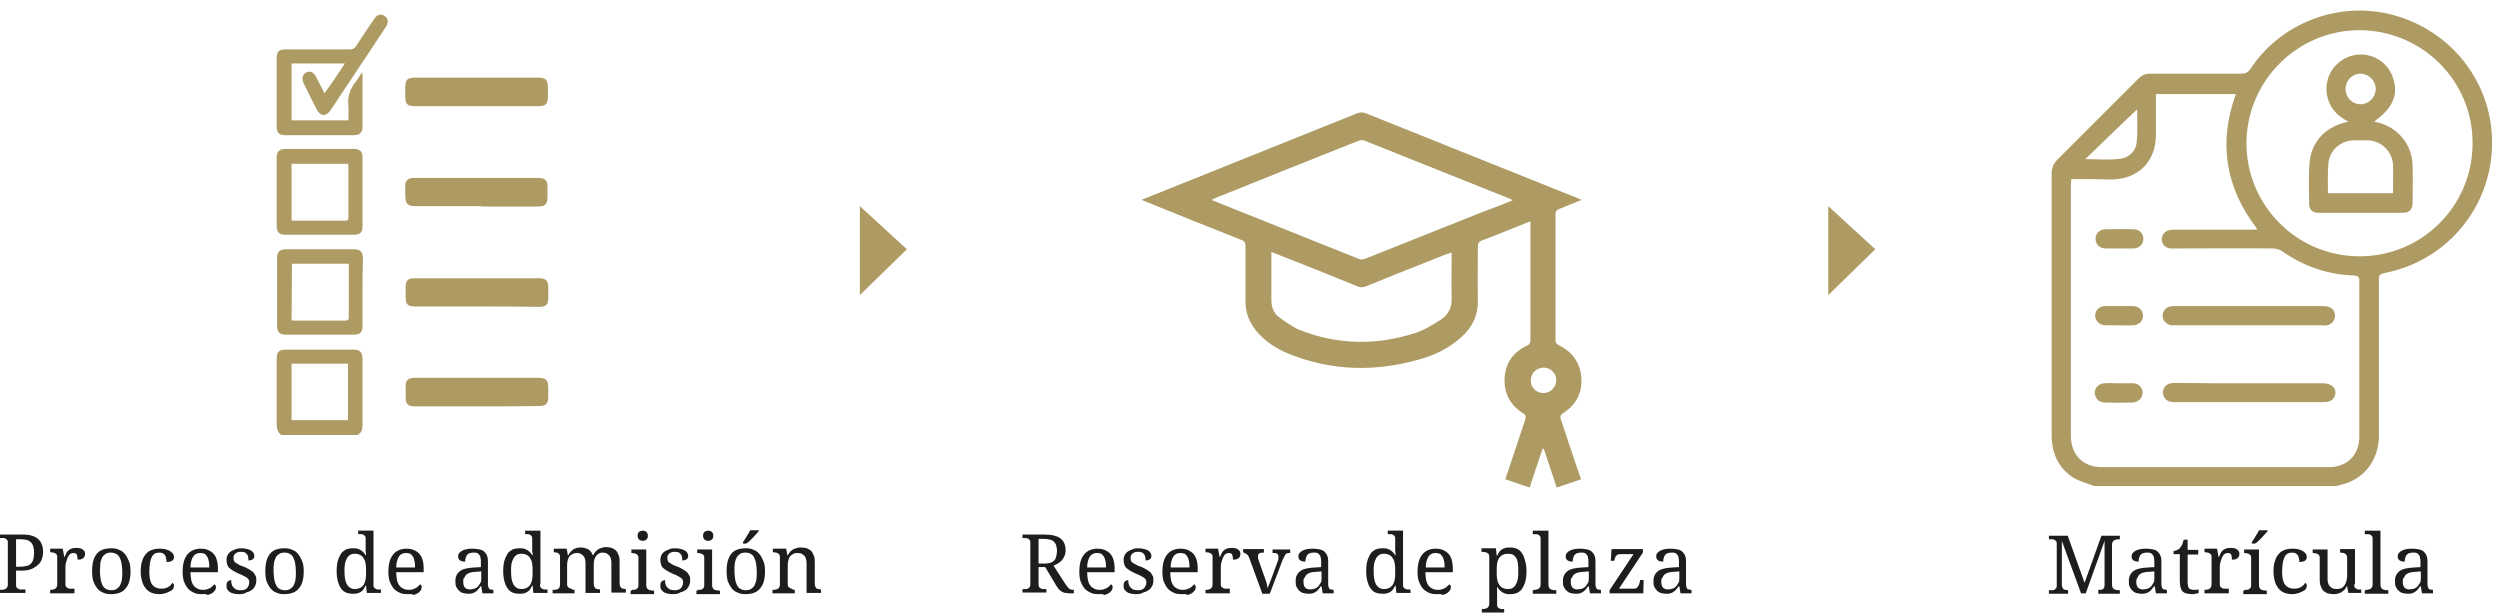 <?xml version="1.0" encoding="utf-8"?>
<!-- Generator: Adobe Illustrator 23.0.3, SVG Export Plug-In . SVG Version: 6.00 Build 0)  -->
<svg version="1.1" id="Capa_1" xmlns="http://www.w3.org/2000/svg" xmlns:xlink="http://www.w3.org/1999/xlink" x="0px" y="0px"
	 viewBox="0 0 637.9 156.4" style="enable-background:new 0 0 637.9 156.4;" xml:space="preserve">
<style type="text/css">
	.st0{fill:#AE9A63;}
	.st1{fill:#1D1D1B;}
</style>
<polygon class="st0" points="219.4,75.3 219.4,52.6 231.4,63.6 "/>
<polygon class="st0" points="466.5,75.3 466.5,52.6 478.5,63.6 "/>
<path class="st0" d="M403.4,122.3c-2.1,0.7-4.1,1.4-6.2,2.1c-1.1-3.4-2.2-6.6-3.3-9.9c-0.1,0-0.2,0-0.3,0c-1.1,3.3-2.2,6.5-3.3,9.9
	c-2.1-0.7-4.1-1.4-6.2-2.1c0.2-0.6,0.3-1.1,0.5-1.5c1.5-4.6,3.1-9.2,4.6-13.8c0.2-0.7,0.1-1.1-0.5-1.5c-3.2-2-4.9-4.9-4.8-8.7
	c0.1-4,2.1-6.9,5.7-8.6c0.7-0.3,0.9-0.7,0.9-1.4c0-9.7,0-19.4,0-29.1v-1.2c-0.5,0.2-0.8,0.2-1.1,0.4c-3.8,1.5-7.6,3.1-11.4,4.5
	c-0.7,0.3-0.9,0.7-0.9,1.4c0,4.6-0.1,9.2,0,13.7c0.1,3.9-1.4,7-4.2,9.5c-3.1,2.8-6.7,4.6-10.7,5.7c-11.2,3.2-22.3,3-33.3-1.4
	c-3.2-1.3-6-3.1-8.3-5.8c-1.8-2.2-2.8-4.7-2.8-7.6c0-4.7,0-9.4,0-14.1c0-0.9-0.2-1.3-1.1-1.6c-8.1-3.2-16.1-6.4-24.2-9.7
	c-0.3-0.1-0.7-0.3-1.2-0.5c0.5-0.2,0.8-0.4,1.2-0.5c17.9-7.2,35.9-14.4,53.8-21.6c0.8-0.3,1.4-0.3,2.2,0c18,7.2,35.9,14.4,53.9,21.6
	c0.3,0.1,0.6,0.3,1.2,0.5c-2.1,0.8-3.9,1.6-5.7,2.3c-0.7,0.3-1,0.6-1,1.4c0,10.7,0,21.3,0,32c0,0.7,0.2,1.1,0.9,1.4
	c3.4,1.7,5.4,4.4,5.7,8.3c0.3,3.9-1.4,6.9-4.6,9c-0.8,0.5-0.9,0.9-0.6,1.7c1.6,4.7,3.1,9.4,4.7,14
	C403.2,121.5,403.3,121.9,403.4,122.3 M386,51.1c-0.5-0.2-0.7-0.4-1-0.5c-12.3-4.9-24.5-9.8-36.8-14.7c-0.4-0.2-1.1-0.2-1.5,0
	c-12.2,4.8-24.3,9.7-36.5,14.6c-0.3,0.1-0.6,0.3-1,0.5c0.3,0.2,0.4,0.2,0.6,0.3c12.3,4.9,24.7,9.9,37,14.8c0.5,0.2,1.2,0.1,1.6-0.1
	c10-4,20.1-8,30.1-12C381,53.1,383.4,52.2,386,51.1 M370.5,64.4c-0.5,0.2-0.9,0.3-1.3,0.4c-6.8,2.7-13.7,5.4-20.5,8.2
	c-0.9,0.4-1.6,0.4-2.5,0c-6.8-2.8-13.6-5.5-20.5-8.2c-0.4-0.2-0.8-0.3-1.3-0.5l0,1.3c0,3.6,0,7.2,0,10.9c0,1.7,0.5,3.3,1.8,4.3
	c1.6,1.2,3.4,2.5,5.2,3.3c9.7,3.9,19.7,4.1,29.6,0.9c2.3-0.7,4.5-2.1,6.6-3.4c1.9-1.2,2.9-3.1,2.8-5.5c-0.1-3.5,0-6.9,0-10.4V64.4z
	 M393.8,100.3c1.8,0,3.3-1.5,3.3-3.3c0-1.8-1.5-3.2-3.2-3.2c-1.8,0-3.3,1.4-3.3,3.2C390.5,98.8,392,100.3,393.8,100.3"/>
<path class="st0" d="M534.3,124c-1.8-0.7-3.8-1.2-5.4-2.2c-3.8-2.5-5.4-6.3-5.4-10.8c0-12.2,0-24.4,0-36.6c0-10,0-20,0-30.1
	c0-1.4,0.4-2.5,1.4-3.5c6.9-6.9,13.8-13.8,20.7-20.7c0.9-0.9,1.8-1.3,3-1.3c7.7,0,15.5,0,23.2,0c1.1,0,1.8-0.3,2.4-1.2
	c7.6-11.5,21.7-17.1,35.1-14.1c13.7,3.1,24.1,14.1,26.2,27.8c2.7,18.1-9.1,34.9-27.2,38.4c-1,0.2-1.3,0.5-1.3,1.5
	c0,13.3,0,26.6,0,39.9c0,5.9-3.3,10.6-8.6,12.3c-0.7,0.2-1.5,0.4-2.3,0.6L534.3,124z M528.5,45.7c0,0.5-0.1,0.9-0.1,1.3
	c0,21.4,0,42.8,0,64.2c0,4.8,3.1,8,7.9,8c19.3,0,38.6,0,57.9,0c4.7,0,7.8-3.1,7.8-7.8c0-13.3,0-26.5,0-39.8c0-1-0.3-1.2-1.3-1.3
	c-6.7-0.2-12.8-2.3-18.4-6.2c-0.6-0.4-1.5-0.7-2.3-0.7c-8.3-0.1-16.6,0-25,0c-0.4,0-0.9,0-1.3,0c-1.2-0.2-2.1-1.1-2.1-2.3
	c0-1.2,0.8-2.2,2-2.4c0.5-0.1,0.9-0.1,1.4-0.1c6.5,0,13.1,0,19.6,0c0.4,0,0.8,0,1.4-0.1c-8.2-10.6-10-22.1-5.5-34.5l-20.4,0
	c0,0.5,0,0.9,0,1.4c0,3,0,6,0,9c0,6.9-4.6,11.4-11.5,11.4C535.4,45.7,532.1,45.7,528.5,45.7 M602.1,7.7c-15.9,0-28.8,12.9-28.9,28.8
	c0,15.9,12.8,28.8,28.7,28.9c16,0.1,29-12.8,29-28.8C631,20.7,618.1,7.8,602.1,7.7 M532.1,40.6c3.2,0,6.1,0.3,9-0.1
	c2.2-0.3,3.9-2,4.1-4.2c0.3-2.9,0.1-5.8,0.1-8.4C541,32,536.6,36.2,532.1,40.6"/>
<path class="st0" d="M573.8,83c-6.2,0-12.4,0-18.6,0c-0.4,0-0.8,0-1.2,0c-1.2-0.2-2.2-1.2-2.2-2.4c0-1.2,0.8-2.2,2-2.4
	c0.4-0.1,0.9-0.1,1.3-0.1c12.5,0,24.9,0,37.4,0c0.4,0,0.9,0,1.3,0.1c1.3,0.2,2.1,1.3,2,2.5c-0.1,1.2-0.9,2.1-2.1,2.3
	c-0.4,0.1-0.8,0-1.2,0C586.3,83,580,83,573.8,83"/>
<path class="st0" d="M573.9,97.8c6.3,0,12.7,0,19,0c0.8,0,1.8,0.3,2.3,0.8c1.3,1.2,0.7,3.3-0.9,3.8c-0.5,0.2-1.2,0.2-1.7,0.2
	c-12.5,0-24.9,0-37.4,0c-0.2,0-0.4,0-0.6,0c-1.6,0-2.7-1-2.7-2.5c0-1.4,1.1-2.4,2.8-2.4C561,97.8,567.5,97.8,573.9,97.8"/>
<path class="st0" d="M540.7,97.8c1.2,0,2.4,0,3.5,0c1.5,0,2.5,1.1,2.5,2.4c0,1.3-1,2.4-2.5,2.5c-2.4,0.1-4.8,0.1-7.2,0
	c-1.5,0-2.5-1.2-2.5-2.5c0-1.3,1.1-2.4,2.5-2.4C538.4,97.7,539.5,97.8,540.7,97.8"/>
<path class="st0" d="M540.6,83c-1.1,0-2.3,0-3.4,0c-1.5,0-2.5-1.1-2.6-2.4c0-1.4,1-2.5,2.6-2.5c2.3,0,4.6,0,7,0
	c1.6,0,2.6,1.1,2.6,2.5c0,1.4-1.1,2.4-2.6,2.4C543,83.1,541.8,83,540.6,83"/>
<path class="st0" d="M540.7,63.4c-1.1,0-2.3,0-3.4,0c-1.6,0-2.6-1.1-2.6-2.5c0-1.3,1-2.4,2.6-2.4c2.4,0,4.7-0.1,7.1,0
	c1.5,0,2.5,1.1,2.5,2.5c0,1.3-1.1,2.4-2.6,2.4C543.1,63.4,541.9,63.4,540.7,63.4"/>
<path class="st0" d="M605.8,31c0.3,0.1,0.6,0.2,0.8,0.2c5.3,1.3,8.9,5.7,9,11.1c0.1,3.2,0,6.3,0,9.5c0,1.6-0.8,2.5-2.5,2.5
	c-7.2,0-14.4,0-21.5,0c-1.5,0-2.4-0.8-2.4-2.2c0-3.5-0.2-7,0.1-10.5c0.4-5.2,3.8-9,8.9-10.3c0.3-0.1,0.5-0.1,1-0.3
	c-2.3-1.1-4-2.7-4.9-4.9c-0.9-2.2-0.9-4.4-0.1-6.6c1.4-3.5,4.8-5.7,8.5-5.6c3.8,0.2,7,2.7,8,6.3C612,24.4,610.4,27.7,605.8,31
	 M594,49.3l16.6,0c0-2.5,0.1-4.9,0-7.3c-0.2-3.4-3-6-6.3-6.2c-1.3,0-2.5,0-3.8,0c-3.4,0.1-6.2,2.7-6.4,6.1
	C593.9,44.4,594,46.8,594,49.3 M602.3,26.6c2.1,0,3.8-1.7,3.9-3.8c0-2.2-1.7-3.9-3.8-4c-2.2,0-3.9,1.7-3.9,3.9
	C598.5,24.9,600.2,26.6,602.3,26.6"/>
<path class="st0" d="M71.8,111c-0.9-0.6-1.2-1.5-1.2-2.6c0-5.6,0-11.2,0-16.7c0-2,0.5-2.5,2.6-2.5c5.6,0,11.2,0,16.8,0
	c1.9,0,2.5,0.6,2.5,2.5c0,5.6,0,11.2,0,16.8c0,1.1-0.3,2-1.3,2.5L71.8,111z M88.8,92.8H74.4l0,14.4l14.4,0L88.8,92.8z"/>
<path class="st0" d="M88,16.2l-13.6,0l0,14.5l14.5,0c0-1.2,0.1-2.4,0-3.6c-0.3-2.4,0.4-4.4,1.9-6.3c0.6-0.7,1-1.5,1.6-2.4
	c0.1,0.5,0.1,0.7,0.1,1c0,4.3,0,8.5,0,12.8c0,1.6-0.6,2.3-2.3,2.3c-5.8,0-11.5,0-17.3,0c-1.7,0-2.3-0.6-2.3-2.3c0-5.8,0-11.6,0-17.4
	c0-1.6,0.6-2.2,2.2-2.2c5.5,0,11,0,16.5,0c0.7,0,1.2-0.2,1.6-0.9c1.5-2.3,3-4.6,4.6-6.9c0.8-1.2,1.9-1.4,2.8-0.6
	c0.8,0.6,0.8,1.6,0.2,2.6c-1.4,2.1-2.7,4.1-4.1,6.2c-3.3,5-6.6,9.9-9.9,14.9c-1.3,2-2.8,1.9-3.8-0.2c-1.1-2.1-2.1-4.2-3.2-6.4
	c-0.6-1.2-0.3-2.3,0.6-2.8c1-0.5,2-0.1,2.6,1.2c0.7,1.3,1.3,2.6,2.1,4.1C84.7,21.2,86.3,18.8,88,16.2"/>
<path class="st0" d="M121.6,27.1c-5.2,0-10.4,0-15.6,0c-2.1,0-2.6-0.5-2.6-2.6c0-0.7,0-1.5,0-2.2c0-2,0.6-2.5,2.6-2.5
	c1.9,0,3.8,0,5.7,0c8.5,0,16.9,0,25.4,0c2.2,0,2.7,0.5,2.7,2.7c0,0.8,0,1.5,0,2.3c0,1.7-0.6,2.3-2.4,2.3c-2.5,0-5.1,0-7.6,0
	L121.6,27.1z"/>
<path class="st0" d="M121.7,103.7c-5.3,0-10.5,0-15.8,0c-1.8,0-2.4-0.6-2.4-2.4c0-1,0-2,0-2.9c0-1.3,0.7-1.9,2-2c0.3,0,0.6,0,0.8,0
	c10.3,0,20.6,0,30.8,0c2.3,0,2.8,0.5,2.8,2.7c0,0.7,0,1.5,0,2.2c0,1.7-0.6,2.3-2.3,2.3C132.3,103.7,127,103.7,121.7,103.7"/>
<path class="st0" d="M121.6,52.6c-5.2,0-10.4,0-15.6,0c-2,0-2.5-0.6-2.6-2.5c0-0.9,0-1.9,0-2.8c0-1.2,0.7-1.8,1.9-1.9
	c0.3,0,0.6,0,0.8,0c10.3,0,20.6,0,30.9,0c0.2,0,0.4,0,0.6,0c1.5,0.1,2.1,0.7,2.1,2.1c0,0.8,0,1.7,0,2.5c0,2.2-0.5,2.7-2.6,2.7
	c-4.6,0-9.2,0-13.8,0C122.8,52.6,122.2,52.6,121.6,52.6"/>
<path class="st0" d="M92.5,49.1c0,2.9,0,5.7,0,8.6c0,1.6-0.6,2.2-2.2,2.2c-5.8,0-11.6,0-17.5,0c-1.5,0-2.2-0.6-2.2-2.2
	c0-5.8,0-11.7,0-17.5c0-1.5,0.7-2.2,2.2-2.2c5.9,0,11.7,0,17.6,0c1.4,0,2.1,0.7,2.1,2.1C92.5,43.2,92.5,46.1,92.5,49.1 M88.8,41.8
	l-14.4,0l0,14.4c0.2,0,0.3,0.1,0.4,0.1c4.4,0,8.8,0,13.3,0c0.8,0,0.8-0.4,0.8-1c0-4.3,0-8.5,0-12.8C88.9,42.3,88.8,42,88.8,41.8"/>
<path class="st0" d="M92.5,74.5c0,2.9,0,5.7,0,8.6c0,1.7-0.6,2.3-2.3,2.3c-5.7,0-11.4,0-17.1,0c-1.8,0-2.4-0.6-2.4-2.4
	c0-5.7,0-11.4,0-17c0-1.8,0.6-2.4,2.5-2.4c5.6,0,11.3,0,16.9,0c1.9,0,2.5,0.6,2.5,2.5C92.5,68.9,92.5,71.7,92.5,74.5 M74.4,81.7
	c0.2,0,0.3,0.1,0.4,0.1c4.5,0,8.9,0,13.4,0c0.8,0,0.8-0.5,0.8-1c0-4.1,0-8.2,0-12.2v-1.3l-14.5,0L74.4,81.7z"/>
<path class="st0" d="M121.7,78.2c-5.2,0-10.5,0-15.7,0c-2,0-2.5-0.5-2.5-2.5c0-0.8,0-1.7,0-2.5c0-1.6,0.6-2.2,2.2-2.2
	c5.3,0,10.7,0,16,0c5.3,0,10.5,0,15.8,0c1.8,0,2.4,0.6,2.4,2.4c0,0.9,0,1.7,0,2.6c0,1.7-0.6,2.3-2.3,2.3
	C132.3,78.2,127,78.2,121.7,78.2"/>
<g>
	<path class="st1" d="M0,151.4v-0.9h0.3c0.2,0,0.5,0,0.7-0.1c0.2,0,0.4-0.1,0.5-0.2c0.2-0.1,0.3-0.3,0.4-0.5
		c0.1-0.2,0.1-0.5,0.1-0.8v-10.3c0-0.3,0-0.6-0.1-0.7c-0.1-0.2-0.2-0.3-0.4-0.4s-0.3-0.2-0.5-0.2c-0.2,0-0.4,0-0.7,0H0v-0.9h5.9
		c0.9,0,1.6,0.1,2.3,0.3c0.6,0.2,1.2,0.5,1.6,0.9c0.4,0.4,0.7,0.8,0.9,1.4c0.2,0.5,0.3,1.2,0.3,1.8c0,0.6-0.1,1.2-0.3,1.8
		c-0.2,0.6-0.5,1.1-1,1.5c-0.4,0.4-1,0.8-1.7,1.1c-0.7,0.3-1.6,0.4-2.6,0.4H4.1v3.5c0,0.3,0,0.6,0.1,0.7c0.1,0.2,0.2,0.3,0.4,0.4
		s0.3,0.2,0.5,0.2c0.2,0,0.4,0,0.7,0h0.7v0.9H0z M4.1,144.6h1.1c0.6,0,1.2-0.1,1.6-0.2c0.5-0.1,0.8-0.3,1.1-0.6
		c0.3-0.3,0.5-0.7,0.6-1.1c0.1-0.5,0.2-1,0.2-1.7c0-0.6-0.1-1.1-0.2-1.5c-0.1-0.4-0.3-0.8-0.6-1.1s-0.6-0.5-1-0.6
		c-0.4-0.1-0.9-0.2-1.5-0.2H4.1V144.6z"/>
	<path class="st1" d="M18.9,151.4h-6.1v-0.9h0.1c0.2,0,0.5,0,0.7-0.1c0.2,0,0.4-0.1,0.5-0.2c0.2-0.1,0.3-0.3,0.4-0.5
		c0.1-0.2,0.1-0.5,0.1-0.8v-6.6c0-0.3,0-0.6-0.1-0.7c-0.1-0.2-0.2-0.3-0.4-0.4c-0.2-0.1-0.3-0.2-0.5-0.2c-0.2,0-0.4-0.1-0.7-0.1
		h-0.1v-0.9h3.2l0.4,2.1h0.1c0.1-0.3,0.3-0.6,0.4-0.9c0.1-0.3,0.3-0.5,0.5-0.7c0.2-0.2,0.5-0.4,0.8-0.5c0.3-0.1,0.7-0.2,1.2-0.2
		c0.8,0,1.3,0.1,1.7,0.4c0.4,0.3,0.6,0.6,0.6,1.1c0,0.2,0,0.4-0.1,0.6c-0.1,0.2-0.2,0.3-0.3,0.5c-0.2,0.1-0.4,0.2-0.6,0.3
		c-0.2,0.1-0.5,0.1-0.9,0.1c0-0.6-0.1-1-0.2-1.3c-0.2-0.3-0.5-0.4-0.9-0.4c-0.3,0-0.5,0.1-0.7,0.2c-0.2,0.1-0.4,0.3-0.5,0.6
		c-0.2,0.2-0.3,0.5-0.4,0.8c-0.1,0.3-0.2,0.6-0.3,1c-0.1,0.3-0.1,0.7-0.1,1s0,0.6,0,0.9v3.3c0,0.3,0,0.6,0.1,0.7
		c0.1,0.2,0.2,0.3,0.4,0.4s0.3,0.2,0.5,0.2c0.2,0,0.4,0,0.7,0h0.6V151.4z"/>
	<path class="st1" d="M33.3,145.8c0,2-0.4,3.4-1.3,4.4c-0.8,1-2.1,1.4-3.7,1.4c-0.8,0-1.4-0.1-2-0.4c-0.6-0.2-1.1-0.6-1.5-1.1
		c-0.4-0.5-0.7-1.1-1-1.8c-0.2-0.7-0.3-1.6-0.3-2.6c0-2,0.4-3.4,1.2-4.4c0.8-1,2.1-1.4,3.7-1.4c0.8,0,1.4,0.1,2,0.4
		c0.6,0.2,1.1,0.6,1.5,1.1c0.4,0.5,0.7,1.1,1,1.8C33.2,143.9,33.3,144.8,33.3,145.8z M25.5,145.8c0,0.8,0.1,1.5,0.2,2.1
		s0.3,1.1,0.5,1.5c0.2,0.4,0.5,0.7,0.9,0.9c0.4,0.2,0.8,0.3,1.3,0.3s1-0.1,1.3-0.3s0.7-0.5,0.9-0.9c0.2-0.4,0.4-0.9,0.5-1.5
		c0.1-0.6,0.1-1.3,0.1-2.1s-0.1-1.5-0.2-2.1c-0.1-0.6-0.3-1.1-0.5-1.5c-0.2-0.4-0.5-0.7-0.9-0.9c-0.4-0.2-0.8-0.3-1.3-0.3
		s-1,0.1-1.3,0.3s-0.7,0.5-0.9,0.9c-0.2,0.4-0.4,0.9-0.5,1.5C25.6,144.3,25.5,145,25.5,145.8z"/>
	<path class="st1" d="M40.7,151.6c-0.7,0-1.3-0.1-1.9-0.3c-0.6-0.2-1.1-0.6-1.5-1c-0.4-0.5-0.8-1.1-1-1.8c-0.2-0.7-0.4-1.6-0.4-2.6
		c0-1.1,0.1-2.1,0.4-2.8c0.2-0.8,0.6-1.4,1-1.8c0.4-0.5,0.9-0.8,1.5-1c0.6-0.2,1.2-0.3,1.9-0.3c0.4,0,0.9,0,1.3,0.1
		c0.4,0.1,0.8,0.2,1.2,0.4c0.3,0.2,0.6,0.4,0.9,0.7c0.2,0.3,0.3,0.6,0.3,0.9c0,0.5-0.2,0.8-0.5,1s-0.8,0.3-1.4,0.3
		c0-0.3,0-0.6-0.1-0.9c-0.1-0.3-0.1-0.6-0.3-0.8c-0.1-0.2-0.3-0.4-0.5-0.5c-0.2-0.1-0.5-0.2-0.9-0.2c-0.4,0-0.8,0.1-1.1,0.2
		c-0.3,0.2-0.6,0.4-0.8,0.8s-0.4,0.9-0.5,1.5s-0.2,1.4-0.2,2.3c0,1.5,0.2,2.6,0.7,3.3c0.5,0.7,1.3,1.1,2.4,1.1
		c0.6,0,1.2-0.1,1.7-0.4c0.5-0.3,0.8-0.6,1.1-1.1c0.1,0.1,0.2,0.2,0.3,0.3s0.1,0.3,0.1,0.5c0,0.2-0.1,0.5-0.2,0.7s-0.4,0.5-0.7,0.6
		c-0.3,0.2-0.7,0.3-1.1,0.5C41.8,151.5,41.3,151.6,40.7,151.6z"/>
	<path class="st1" d="M51.4,151.6c-0.8,0-1.4-0.1-2-0.4c-0.6-0.3-1.1-0.6-1.5-1.1c-0.4-0.5-0.7-1.1-1-1.8c-0.2-0.7-0.3-1.5-0.3-2.4
		c0-2,0.4-3.4,1.2-4.4c0.8-1,2-1.5,3.4-1.5c0.7,0,1.3,0.1,1.8,0.3c0.5,0.2,1,0.5,1.4,0.9c0.4,0.4,0.7,0.9,0.9,1.6
		c0.2,0.6,0.3,1.4,0.3,2.2v1h-7c0,0.8,0.1,1.4,0.2,2c0.1,0.5,0.3,1,0.6,1.4c0.3,0.4,0.6,0.6,1,0.8c0.4,0.2,0.8,0.3,1.3,0.3
		c0.4,0,0.7,0,1-0.1c0.3-0.1,0.6-0.2,0.8-0.3s0.5-0.3,0.7-0.5c0.2-0.2,0.4-0.4,0.5-0.5c0.1,0,0.2,0.1,0.3,0.3
		c0.1,0.1,0.1,0.3,0.1,0.5c0,0.2-0.1,0.4-0.2,0.7c-0.2,0.2-0.4,0.5-0.7,0.7c-0.3,0.2-0.7,0.4-1.2,0.5
		C52.5,151.5,52,151.6,51.4,151.6z M51.1,141.1c-0.8,0-1.4,0.3-1.8,0.9c-0.4,0.6-0.7,1.6-0.7,2.8h4.8c0-0.6,0-1.1-0.1-1.5
		s-0.2-0.9-0.4-1.2s-0.4-0.6-0.7-0.8C51.9,141.2,51.5,141.1,51.1,141.1z"/>
	<path class="st1" d="M61.2,151.6c-0.5,0-1,0-1.4-0.1c-0.4-0.1-0.8-0.2-1.1-0.4c-0.3-0.2-0.5-0.4-0.7-0.7c-0.2-0.3-0.2-0.6-0.2-1
		c0-0.3,0-0.5,0.1-0.7c0.1-0.2,0.2-0.3,0.3-0.4c0.1-0.1,0.3-0.2,0.4-0.2c0.2,0,0.3-0.1,0.4-0.1c0,0.4,0,0.7,0.1,1s0.2,0.6,0.4,0.8
		c0.2,0.2,0.4,0.4,0.7,0.6c0.3,0.1,0.6,0.2,1.1,0.2c0.4,0,0.7,0,1-0.1c0.3-0.1,0.5-0.2,0.7-0.4c0.2-0.2,0.3-0.4,0.4-0.6
		c0.1-0.2,0.2-0.5,0.2-0.8c0-0.3,0-0.5-0.1-0.7c-0.1-0.2-0.2-0.4-0.4-0.5c-0.2-0.2-0.5-0.3-0.8-0.5c-0.3-0.2-0.8-0.4-1.3-0.6
		c-0.5-0.2-1-0.5-1.4-0.7c-0.4-0.2-0.7-0.5-1-0.7s-0.5-0.6-0.6-0.9c-0.1-0.3-0.2-0.7-0.2-1.2c0-0.5,0.1-0.9,0.3-1.3
		c0.2-0.4,0.5-0.7,0.8-0.9c0.3-0.2,0.8-0.4,1.3-0.6s1-0.2,1.6-0.2c0.5,0,0.9,0.1,1.3,0.2c0.4,0.1,0.7,0.2,1,0.4
		c0.3,0.2,0.5,0.4,0.6,0.6c0.1,0.2,0.2,0.5,0.2,0.7c0,0.4-0.1,0.7-0.4,0.9c-0.3,0.2-0.6,0.3-1.1,0.3c0-0.7-0.1-1.3-0.4-1.6
		c-0.3-0.4-0.7-0.6-1.4-0.6c-0.4,0-0.7,0-0.9,0.1s-0.5,0.2-0.6,0.3c-0.2,0.2-0.3,0.3-0.4,0.5c-0.1,0.2-0.1,0.4-0.1,0.7
		c0,0.3,0,0.5,0.1,0.7c0.1,0.2,0.2,0.4,0.5,0.5c0.2,0.2,0.5,0.3,0.8,0.5c0.3,0.2,0.7,0.3,1.2,0.5c0.6,0.2,1,0.5,1.4,0.7
		s0.7,0.5,1,0.7c0.3,0.3,0.4,0.6,0.6,0.9s0.2,0.7,0.2,1.2c0,0.5-0.1,1-0.3,1.4s-0.5,0.8-0.8,1c-0.4,0.3-0.8,0.5-1.3,0.6
		C62.4,151.5,61.9,151.6,61.2,151.6z"/>
	<path class="st1" d="M77.5,145.8c0,2-0.4,3.4-1.3,4.4c-0.8,1-2.1,1.4-3.7,1.4c-0.8,0-1.4-0.1-2-0.4c-0.6-0.2-1.1-0.6-1.5-1.1
		c-0.4-0.5-0.7-1.1-1-1.8c-0.2-0.7-0.3-1.6-0.3-2.6c0-2,0.4-3.4,1.2-4.4c0.8-1,2.1-1.4,3.7-1.4c0.8,0,1.4,0.1,2,0.4
		c0.6,0.2,1.1,0.6,1.5,1.1c0.4,0.5,0.7,1.1,1,1.8C77.4,143.9,77.5,144.8,77.5,145.8z M69.8,145.8c0,0.8,0.1,1.5,0.2,2.1
		s0.3,1.1,0.5,1.5c0.2,0.4,0.5,0.7,0.9,0.9c0.4,0.2,0.8,0.3,1.3,0.3s1-0.1,1.3-0.3s0.7-0.5,0.9-0.9c0.2-0.4,0.4-0.9,0.5-1.5
		c0.1-0.6,0.1-1.3,0.1-2.1s-0.1-1.5-0.2-2.1c-0.1-0.6-0.3-1.1-0.5-1.5c-0.2-0.4-0.5-0.7-0.9-0.9c-0.4-0.2-0.8-0.3-1.3-0.3
		s-1,0.1-1.3,0.3s-0.7,0.5-0.9,0.9c-0.2,0.4-0.4,0.9-0.5,1.5C69.8,144.3,69.8,145,69.8,145.8z"/>
	<path class="st1" d="M95.3,149.1c0,0.3,0,0.6,0.1,0.7c0.1,0.2,0.2,0.3,0.4,0.4s0.3,0.2,0.5,0.2c0.2,0,0.4,0,0.7,0h0.2v0.9h-3.6
		l-0.2-1.9h-0.1c-0.2,0.3-0.3,0.6-0.5,0.9c-0.2,0.3-0.4,0.5-0.7,0.7c-0.3,0.2-0.6,0.3-0.9,0.4c-0.3,0.1-0.7,0.1-1.1,0.1
		c-0.7,0-1.3-0.1-1.8-0.3c-0.5-0.2-1-0.6-1.3-1.1c-0.4-0.5-0.6-1.1-0.8-1.8s-0.3-1.6-0.3-2.6c0-1,0.1-1.9,0.3-2.6s0.5-1.3,0.8-1.8
		s0.8-0.8,1.3-1.1c0.5-0.2,1.1-0.3,1.8-0.3c0.4,0,0.8,0,1.1,0.1s0.6,0.2,0.9,0.4c0.3,0.2,0.5,0.4,0.7,0.6c0.2,0.2,0.4,0.5,0.5,0.7
		h0.1c0-0.3,0-0.7-0.1-1c0-0.3,0-0.5,0-0.8c0-0.3,0-0.4,0-0.6v-1.7c0-0.3,0-0.6-0.1-0.7c-0.1-0.2-0.2-0.3-0.4-0.4s-0.3-0.2-0.5-0.2
		c-0.2,0-0.4,0-0.7,0h-0.2v-0.9h3.9V149.1z M90.5,150.3c0.5,0,1-0.1,1.4-0.3c0.4-0.2,0.7-0.5,0.9-0.8c0.2-0.4,0.4-0.8,0.5-1.4
		c0.1-0.6,0.1-1.2,0.1-2c0-0.7,0-1.4-0.1-1.9c-0.1-0.6-0.2-1-0.5-1.4c-0.2-0.4-0.5-0.7-0.9-0.9s-0.8-0.3-1.4-0.3
		c-0.5,0-0.9,0.1-1.2,0.3s-0.6,0.5-0.8,0.9c-0.2,0.4-0.4,0.9-0.5,1.4c-0.1,0.6-0.1,1.2-0.1,1.9c0,1.5,0.2,2.6,0.6,3.3
		S89.6,150.3,90.5,150.3z"/>
	<path class="st1" d="M103.9,151.6c-0.8,0-1.4-0.1-2-0.4c-0.6-0.3-1.1-0.6-1.5-1.1c-0.4-0.5-0.7-1.1-1-1.8c-0.2-0.7-0.3-1.5-0.3-2.4
		c0-2,0.4-3.4,1.2-4.4c0.8-1,2-1.5,3.4-1.5c0.7,0,1.3,0.1,1.8,0.3c0.5,0.2,1,0.5,1.4,0.9c0.4,0.4,0.7,0.9,0.9,1.6
		c0.2,0.6,0.3,1.4,0.3,2.2v1h-7c0,0.8,0.1,1.4,0.2,2c0.1,0.5,0.3,1,0.6,1.4c0.3,0.4,0.6,0.6,1,0.8c0.4,0.2,0.8,0.3,1.3,0.3
		c0.4,0,0.7,0,1-0.1c0.3-0.1,0.6-0.2,0.8-0.3s0.5-0.3,0.7-0.5c0.2-0.2,0.4-0.4,0.5-0.5c0.1,0,0.2,0.1,0.3,0.3
		c0.1,0.1,0.1,0.3,0.1,0.5c0,0.2-0.1,0.4-0.2,0.7c-0.2,0.2-0.4,0.5-0.7,0.7c-0.3,0.2-0.7,0.4-1.2,0.5
		C105.1,151.5,104.5,151.6,103.9,151.6z M103.6,141.1c-0.8,0-1.4,0.3-1.8,0.9c-0.4,0.6-0.7,1.6-0.7,2.8h4.8c0-0.6,0-1.1-0.1-1.5
		s-0.2-0.9-0.4-1.2s-0.4-0.6-0.7-0.8C104.4,141.2,104.1,141.1,103.6,141.1z"/>
	<path class="st1" d="M120.7,141c-0.4,0-0.7,0.1-1,0.2c-0.3,0.1-0.4,0.3-0.6,0.5c-0.1,0.2-0.2,0.4-0.3,0.7s-0.1,0.6-0.1,0.9
		c-0.6,0-1-0.1-1.3-0.3c-0.3-0.2-0.5-0.5-0.5-1c0-0.4,0.1-0.7,0.3-0.9s0.5-0.5,0.8-0.6c0.3-0.2,0.7-0.3,1.2-0.4
		c0.5-0.1,0.9-0.1,1.5-0.1c0.6,0,1.2,0.1,1.7,0.2c0.5,0.1,0.9,0.3,1.2,0.6s0.6,0.7,0.7,1.1c0.2,0.5,0.2,1,0.2,1.7v5.4
		c0,0.3,0,0.5,0.1,0.7c0,0.2,0.1,0.3,0.2,0.5c0.1,0.1,0.2,0.2,0.4,0.2c0.2,0,0.4,0.1,0.6,0.1h0.1v0.9h-2.8l-0.3-1.8h-0.2
		c-0.2,0.3-0.4,0.6-0.6,0.8s-0.4,0.5-0.7,0.6c-0.2,0.2-0.5,0.3-0.8,0.4c-0.3,0.1-0.7,0.1-1.1,0.1c-0.5,0-0.9-0.1-1.3-0.2
		c-0.4-0.1-0.7-0.3-1-0.6c-0.3-0.3-0.5-0.6-0.7-1c-0.2-0.4-0.2-0.9-0.2-1.5c0-1.1,0.4-1.9,1.2-2.5s2-0.8,3.6-0.9l1.7-0.1v-1.3
		c0-0.4,0-0.7-0.1-1c0-0.3-0.1-0.6-0.3-0.8c-0.1-0.2-0.3-0.4-0.6-0.5C121.5,141,121.2,141,120.7,141z M118.2,148.4
		c0,0.7,0.1,1.1,0.4,1.5c0.3,0.3,0.7,0.5,1.3,0.5c0.4,0,0.8-0.1,1.2-0.2c0.3-0.1,0.6-0.3,0.9-0.6c0.2-0.3,0.4-0.6,0.6-0.9
		s0.2-0.8,0.2-1.2v-1.7l-1.3,0.1c-0.6,0-1.1,0.1-1.5,0.2c-0.4,0.1-0.7,0.3-1,0.5c-0.2,0.2-0.4,0.5-0.5,0.8
		C118.2,147.6,118.2,147.9,118.2,148.4z"/>
	<path class="st1" d="M137.8,149.1c0,0.3,0,0.6,0.1,0.7c0.1,0.2,0.2,0.3,0.4,0.4s0.3,0.2,0.5,0.2c0.2,0,0.4,0,0.7,0h0.2v0.9h-3.6
		l-0.2-1.9h-0.1c-0.2,0.3-0.3,0.6-0.5,0.9c-0.2,0.3-0.4,0.5-0.7,0.7c-0.3,0.2-0.6,0.3-0.9,0.4c-0.3,0.1-0.7,0.1-1.1,0.1
		c-0.7,0-1.3-0.1-1.8-0.3c-0.5-0.2-1-0.6-1.3-1.1c-0.4-0.5-0.6-1.1-0.8-1.8s-0.3-1.6-0.3-2.6c0-1,0.1-1.9,0.3-2.6s0.5-1.3,0.8-1.8
		s0.8-0.8,1.3-1.1c0.5-0.2,1.1-0.3,1.8-0.3c0.4,0,0.8,0,1.1,0.1s0.6,0.2,0.9,0.4c0.3,0.2,0.5,0.4,0.7,0.6c0.2,0.2,0.4,0.5,0.5,0.7
		h0.1c0-0.3,0-0.7-0.1-1c0-0.3,0-0.5,0-0.8c0-0.3,0-0.4,0-0.6v-1.7c0-0.3,0-0.6-0.1-0.7c-0.1-0.2-0.2-0.3-0.4-0.4s-0.3-0.2-0.5-0.2
		c-0.2,0-0.4,0-0.7,0H134v-0.9h3.9V149.1z M133,150.3c0.5,0,1-0.1,1.4-0.3c0.4-0.2,0.7-0.5,0.9-0.8c0.2-0.4,0.4-0.8,0.5-1.4
		c0.1-0.6,0.1-1.2,0.1-2c0-0.7,0-1.4-0.1-1.9c-0.1-0.6-0.2-1-0.5-1.4c-0.2-0.4-0.5-0.7-0.9-0.9s-0.8-0.3-1.4-0.3
		c-0.5,0-0.9,0.1-1.2,0.3s-0.6,0.5-0.8,0.9c-0.2,0.4-0.4,0.9-0.5,1.4c-0.1,0.6-0.1,1.2-0.1,1.9c0,1.5,0.2,2.6,0.6,3.3
		S132.1,150.3,133,150.3z"/>
	<path class="st1" d="M146.6,150.5v0.9H141v-0.9h0.3c0.2,0,0.5,0,0.7-0.1c0.2,0,0.4-0.1,0.5-0.2c0.1-0.1,0.3-0.3,0.3-0.5
		c0.1-0.2,0.1-0.5,0.1-0.8v-6.6c0-0.3,0-0.6-0.1-0.7c-0.1-0.2-0.2-0.3-0.3-0.4c-0.1-0.1-0.3-0.2-0.5-0.2c-0.2,0-0.4-0.1-0.6-0.1
		h-0.1v-0.9h3.3l0.3,1.7h0.1c0.2-0.4,0.4-0.7,0.7-1c0.2-0.2,0.5-0.4,0.7-0.6c0.3-0.1,0.5-0.2,0.8-0.3c0.3-0.1,0.6-0.1,0.9-0.1
		c0.3,0,0.7,0,1,0.1s0.6,0.2,0.9,0.3c0.3,0.2,0.5,0.3,0.7,0.6c0.2,0.2,0.4,0.5,0.5,0.9h0.2c0.2-0.4,0.4-0.7,0.7-1
		c0.2-0.2,0.5-0.4,0.8-0.6c0.3-0.1,0.6-0.2,0.9-0.3c0.3-0.1,0.6-0.1,0.9-0.1c0.5,0,1,0.1,1.4,0.2c0.4,0.2,0.8,0.4,1.1,0.7
		c0.3,0.3,0.5,0.8,0.7,1.3c0.2,0.5,0.2,1.1,0.2,1.9v5c0,0.3,0,0.6,0.1,0.8s0.2,0.4,0.3,0.5c0.1,0.1,0.3,0.2,0.5,0.2
		c0.2,0,0.4,0.1,0.6,0.1h0.1v0.9H156v-7.3c0-0.5,0-0.9-0.1-1.2c-0.1-0.4-0.2-0.7-0.4-0.9c-0.2-0.2-0.4-0.4-0.7-0.6
		c-0.3-0.1-0.6-0.2-1-0.2c-0.4,0-0.8,0.1-1.1,0.3c-0.3,0.2-0.5,0.4-0.7,0.7c-0.2,0.3-0.3,0.6-0.4,1c-0.1,0.4-0.1,0.8-0.1,1.2v4.6
		c0,0.3,0,0.6,0.1,0.8s0.2,0.4,0.3,0.5c0.1,0.1,0.3,0.2,0.5,0.2c0.2,0,0.4,0.1,0.6,0.1h0.1v0.9h-3.7v-7.3c0-0.5,0-0.9-0.1-1.2
		c-0.1-0.4-0.2-0.7-0.4-0.9c-0.2-0.2-0.4-0.4-0.7-0.6c-0.3-0.1-0.6-0.2-1-0.2c-0.5,0-0.8,0.1-1.2,0.3c-0.3,0.2-0.6,0.4-0.8,0.7
		c-0.2,0.3-0.3,0.7-0.4,1.1s-0.1,0.8-0.1,1.3v4.4c0,0.3,0,0.6,0.1,0.7c0.1,0.2,0.2,0.3,0.4,0.4s0.3,0.2,0.5,0.2
		C146.1,150.5,146.3,150.5,146.6,150.5L146.6,150.5z"/>
	<path class="st1" d="M161.2,150.5c0.2,0,0.5,0,0.7,0c0.2,0,0.4-0.1,0.5-0.2s0.3-0.2,0.4-0.4c0.1-0.2,0.1-0.4,0.1-0.7v-6.7
		c0-0.3,0-0.6-0.1-0.7c-0.1-0.2-0.2-0.3-0.4-0.4c-0.2-0.1-0.3-0.2-0.5-0.2c-0.2,0-0.4-0.1-0.7-0.1h-0.1v-0.9h3.8v8.9
		c0,0.3,0,0.6,0.1,0.8c0.1,0.2,0.2,0.4,0.4,0.5c0.2,0.1,0.3,0.2,0.5,0.2c0.2,0,0.4,0.1,0.7,0.1h0.3v0.9h-6v-0.9H161.2z M162.7,136.7
		c0-0.2,0-0.5,0.1-0.6s0.1-0.3,0.3-0.4c0.1-0.1,0.2-0.2,0.4-0.2s0.3-0.1,0.5-0.1c0.2,0,0.3,0,0.5,0.1c0.1,0,0.3,0.1,0.4,0.2
		c0.1,0.1,0.2,0.2,0.3,0.4c0.1,0.2,0.1,0.4,0.1,0.6s0,0.5-0.1,0.6c-0.1,0.2-0.2,0.3-0.3,0.4c-0.1,0.1-0.2,0.2-0.4,0.2
		c-0.1,0-0.3,0.1-0.5,0.1c-0.2,0-0.3,0-0.5-0.1c-0.1,0-0.3-0.1-0.4-0.2c-0.1-0.1-0.2-0.2-0.3-0.4S162.7,137,162.7,136.7z"/>
	<path class="st1" d="M171.9,151.6c-0.5,0-1,0-1.4-0.1c-0.4-0.1-0.8-0.2-1.1-0.4c-0.3-0.2-0.5-0.4-0.7-0.7c-0.2-0.3-0.2-0.6-0.2-1
		c0-0.3,0-0.5,0.1-0.7c0.1-0.2,0.2-0.3,0.3-0.4c0.1-0.1,0.3-0.2,0.4-0.2c0.2,0,0.3-0.1,0.4-0.1c0,0.4,0,0.7,0.1,1s0.2,0.6,0.4,0.8
		c0.2,0.2,0.4,0.4,0.7,0.6c0.3,0.1,0.6,0.2,1.1,0.2c0.4,0,0.7,0,1-0.1c0.3-0.1,0.5-0.2,0.7-0.4c0.2-0.2,0.3-0.4,0.4-0.6
		c0.1-0.2,0.2-0.5,0.2-0.8c0-0.3,0-0.5-0.1-0.7c-0.1-0.2-0.2-0.4-0.4-0.5c-0.2-0.2-0.5-0.3-0.8-0.5c-0.3-0.2-0.8-0.4-1.3-0.6
		c-0.5-0.2-1-0.5-1.4-0.7c-0.4-0.2-0.7-0.5-1-0.7s-0.5-0.6-0.6-0.9c-0.1-0.3-0.2-0.7-0.2-1.2c0-0.5,0.1-0.9,0.3-1.3
		c0.2-0.4,0.5-0.7,0.8-0.9c0.3-0.2,0.8-0.4,1.3-0.6s1-0.2,1.6-0.2c0.5,0,0.9,0.1,1.3,0.2c0.4,0.1,0.7,0.2,1,0.4
		c0.3,0.2,0.5,0.4,0.6,0.6c0.1,0.2,0.2,0.5,0.2,0.7c0,0.4-0.1,0.7-0.4,0.9c-0.3,0.2-0.6,0.3-1.1,0.3c0-0.7-0.1-1.3-0.4-1.6
		c-0.3-0.4-0.7-0.6-1.4-0.6c-0.4,0-0.7,0-0.9,0.1s-0.5,0.2-0.6,0.3c-0.2,0.2-0.3,0.3-0.4,0.5c-0.1,0.2-0.1,0.4-0.1,0.7
		c0,0.3,0,0.5,0.1,0.7c0.1,0.2,0.2,0.4,0.5,0.5c0.2,0.2,0.5,0.3,0.8,0.5c0.3,0.2,0.7,0.3,1.2,0.5c0.6,0.2,1,0.5,1.4,0.7
		s0.7,0.5,1,0.7c0.3,0.3,0.4,0.6,0.6,0.9s0.2,0.7,0.2,1.2c0,0.5-0.1,1-0.3,1.4s-0.5,0.8-0.8,1c-0.4,0.3-0.8,0.5-1.3,0.6
		C173.1,151.5,172.5,151.6,171.9,151.6z"/>
	<path class="st1" d="M178,150.5c0.2,0,0.5,0,0.7,0c0.2,0,0.4-0.1,0.5-0.2s0.3-0.2,0.4-0.4c0.1-0.2,0.1-0.4,0.1-0.7v-6.7
		c0-0.3,0-0.6-0.1-0.7c-0.1-0.2-0.2-0.3-0.4-0.4c-0.2-0.1-0.3-0.2-0.5-0.2c-0.2,0-0.4-0.1-0.7-0.1h-0.1v-0.9h3.8v8.9
		c0,0.3,0,0.6,0.1,0.8c0.1,0.2,0.2,0.4,0.4,0.5c0.2,0.1,0.3,0.2,0.5,0.2c0.2,0,0.4,0.1,0.7,0.1h0.3v0.9h-6v-0.9H178z M179.4,136.7
		c0-0.2,0-0.5,0.1-0.6s0.1-0.3,0.3-0.4c0.1-0.1,0.2-0.2,0.4-0.2s0.3-0.1,0.5-0.1c0.2,0,0.3,0,0.5,0.1c0.1,0,0.3,0.1,0.4,0.2
		c0.1,0.1,0.2,0.2,0.3,0.4c0.1,0.2,0.1,0.4,0.1,0.6s0,0.5-0.1,0.6c-0.1,0.2-0.2,0.3-0.3,0.4c-0.1,0.1-0.2,0.2-0.4,0.2
		c-0.1,0-0.3,0.1-0.5,0.1c-0.2,0-0.3,0-0.5-0.1c-0.1,0-0.3-0.1-0.4-0.2c-0.1-0.1-0.2-0.2-0.3-0.4S179.4,137,179.4,136.7z"/>
	<path class="st1" d="M195.2,145.8c0,2-0.4,3.4-1.3,4.4c-0.8,1-2.1,1.4-3.7,1.4c-0.8,0-1.4-0.1-2-0.4c-0.6-0.2-1.1-0.6-1.5-1.1
		c-0.4-0.5-0.7-1.1-1-1.8c-0.2-0.7-0.3-1.6-0.3-2.6c0-2,0.4-3.4,1.2-4.4c0.8-1,2.1-1.4,3.7-1.4c0.8,0,1.4,0.1,2,0.4
		c0.6,0.2,1.1,0.6,1.5,1.1c0.4,0.5,0.7,1.1,1,1.8C195.1,143.9,195.2,144.8,195.2,145.8z M187.4,145.8c0,0.8,0.1,1.5,0.2,2.1
		s0.3,1.1,0.5,1.5c0.2,0.4,0.5,0.7,0.9,0.9c0.4,0.2,0.8,0.3,1.3,0.3s1-0.1,1.3-0.3s0.7-0.5,0.9-0.9c0.2-0.4,0.4-0.9,0.5-1.5
		c0.1-0.6,0.1-1.3,0.1-2.1s-0.1-1.5-0.2-2.1c-0.1-0.6-0.3-1.1-0.5-1.5c-0.2-0.4-0.5-0.7-0.9-0.9c-0.4-0.2-0.8-0.3-1.3-0.3
		s-1,0.1-1.3,0.3s-0.7,0.5-0.9,0.9c-0.2,0.4-0.4,0.9-0.5,1.5C187.4,144.3,187.4,145,187.4,145.8z M189.5,138.4
		c0.2-0.2,0.3-0.4,0.5-0.7c0.2-0.3,0.3-0.5,0.5-0.8c0.2-0.3,0.3-0.6,0.5-0.8c0.1-0.3,0.3-0.5,0.4-0.8h2.2v0.2
		c-0.1,0.2-0.3,0.4-0.6,0.7c-0.3,0.3-0.5,0.6-0.8,0.9c-0.3,0.3-0.6,0.6-0.9,0.9c-0.3,0.3-0.6,0.5-0.9,0.7h-0.8V138.4z"/>
	<path class="st1" d="M202.8,150.5v0.9h-5.7v-0.9h0.2c0.2,0,0.5,0,0.7-0.1c0.2,0,0.4-0.1,0.5-0.2c0.2-0.1,0.3-0.3,0.4-0.5
		c0.1-0.2,0.1-0.5,0.1-0.8v-6.6c0-0.3,0-0.6-0.1-0.7c-0.1-0.2-0.2-0.3-0.4-0.4c-0.2-0.1-0.3-0.2-0.5-0.2c-0.2,0-0.4-0.1-0.7-0.1
		h-0.1v-0.9h3.4l0.3,1.7h0.1c0.2-0.4,0.4-0.7,0.7-1c0.2-0.2,0.5-0.4,0.8-0.6c0.3-0.1,0.6-0.2,0.9-0.3c0.3-0.1,0.6-0.1,1-0.1
		c0.6,0,1,0.1,1.5,0.2c0.4,0.2,0.8,0.4,1.1,0.7c0.3,0.3,0.5,0.8,0.7,1.3c0.2,0.5,0.2,1.1,0.2,1.9v5c0,0.3,0,0.6,0.1,0.8
		c0.1,0.2,0.2,0.4,0.3,0.5c0.1,0.1,0.3,0.2,0.5,0.2c0.2,0,0.4,0.1,0.6,0.1h0.1v0.9h-3.7v-7.3c0-0.5,0-0.9-0.1-1.2s-0.2-0.7-0.4-0.9
		c-0.2-0.2-0.4-0.4-0.7-0.6c-0.3-0.1-0.7-0.2-1.1-0.2c-0.5,0-0.9,0.1-1.2,0.3c-0.3,0.2-0.6,0.4-0.8,0.7c-0.2,0.3-0.3,0.7-0.4,1.1
		c-0.1,0.4-0.1,0.8-0.1,1.3v4.4c0,0.3,0,0.6,0.1,0.7c0.1,0.2,0.2,0.3,0.4,0.4s0.3,0.2,0.5,0.2C202.3,150.5,202.5,150.5,202.8,150.5
		L202.8,150.5z"/>
</g>
<g>
	<path class="st1" d="M271.7,148.8c0.4,0.6,0.7,1,1,1.3c0.3,0.3,0.7,0.4,1.2,0.4h0.1v0.9h-0.3c-0.7,0-1.2,0-1.6-0.1
		c-0.4,0-0.8-0.1-1.1-0.3s-0.5-0.3-0.8-0.6c-0.2-0.2-0.4-0.6-0.7-1l-2.8-4.7H265v4.3c0,0.3,0,0.6,0.1,0.7c0.1,0.2,0.2,0.3,0.4,0.4
		s0.3,0.2,0.5,0.2c0.2,0,0.4,0,0.7,0h0.3v0.9h-6.1v-0.9h0.3c0.2,0,0.5,0,0.7,0c0.2,0,0.4-0.1,0.5-0.2s0.3-0.2,0.4-0.4
		c0.1-0.2,0.1-0.4,0.1-0.7v-10.4c0-0.3,0-0.6-0.1-0.7c-0.1-0.2-0.2-0.3-0.4-0.4s-0.3-0.2-0.5-0.2c-0.2,0-0.4,0-0.7,0h-0.3v-0.9h5.6
		c1.8,0,3.2,0.3,4.1,1c0.9,0.7,1.3,1.7,1.3,3c0,0.6-0.1,1.1-0.3,1.5c-0.2,0.4-0.4,0.8-0.7,1.1c-0.3,0.3-0.6,0.6-1,0.8
		s-0.7,0.4-1.1,0.5L271.7,148.8z M265,143.8h1.5c0.6,0,1.1-0.1,1.5-0.2s0.7-0.3,1-0.6s0.4-0.6,0.5-1c0.1-0.4,0.2-0.9,0.2-1.4
		c0-0.6-0.1-1-0.2-1.4c-0.1-0.4-0.3-0.7-0.6-1c-0.3-0.3-0.6-0.4-1-0.5c-0.4-0.1-0.9-0.2-1.5-0.2H265V143.8z"/>
	<path class="st1" d="M280.2,151.6c-0.8,0-1.4-0.1-2-0.4c-0.6-0.3-1.1-0.6-1.5-1.1c-0.4-0.5-0.7-1.1-1-1.8c-0.2-0.7-0.3-1.5-0.3-2.4
		c0-2,0.4-3.4,1.2-4.4c0.8-1,2-1.5,3.4-1.5c0.7,0,1.3,0.1,1.8,0.3c0.5,0.2,1,0.5,1.4,0.9c0.4,0.4,0.7,0.9,0.9,1.6
		c0.2,0.6,0.3,1.4,0.3,2.2v1h-7c0,0.8,0.1,1.4,0.2,2c0.1,0.5,0.3,1,0.6,1.4c0.3,0.4,0.6,0.6,1,0.8c0.4,0.2,0.8,0.3,1.3,0.3
		c0.4,0,0.7,0,1-0.1c0.3-0.1,0.6-0.2,0.8-0.3s0.5-0.3,0.7-0.5c0.2-0.2,0.4-0.4,0.5-0.5c0.1,0,0.2,0.1,0.3,0.3
		c0.1,0.1,0.1,0.3,0.1,0.5c0,0.2-0.1,0.4-0.2,0.7c-0.2,0.2-0.4,0.5-0.7,0.7c-0.3,0.2-0.7,0.4-1.2,0.5
		C281.3,151.5,280.8,151.6,280.2,151.6z M279.9,141.1c-0.8,0-1.4,0.3-1.8,0.9c-0.4,0.6-0.7,1.6-0.7,2.8h4.8c0-0.6,0-1.1-0.1-1.5
		s-0.2-0.9-0.4-1.2s-0.4-0.6-0.7-0.8C280.7,141.2,280.3,141.1,279.9,141.1z"/>
	<path class="st1" d="M290.1,151.6c-0.5,0-1,0-1.4-0.1c-0.4-0.1-0.8-0.2-1.1-0.4c-0.3-0.2-0.5-0.4-0.7-0.7c-0.2-0.3-0.2-0.6-0.2-1
		c0-0.3,0-0.5,0.1-0.7c0.1-0.2,0.2-0.3,0.3-0.4c0.1-0.1,0.3-0.2,0.4-0.2c0.2,0,0.3-0.1,0.4-0.1c0,0.4,0,0.7,0.1,1s0.2,0.6,0.4,0.8
		c0.2,0.2,0.4,0.4,0.7,0.6c0.3,0.1,0.6,0.2,1.1,0.2c0.4,0,0.7,0,1-0.1c0.3-0.1,0.5-0.2,0.7-0.4c0.2-0.2,0.3-0.4,0.4-0.6
		c0.1-0.2,0.2-0.5,0.2-0.8c0-0.3,0-0.5-0.1-0.7c-0.1-0.2-0.2-0.4-0.4-0.5c-0.2-0.2-0.5-0.3-0.8-0.5c-0.3-0.2-0.8-0.4-1.3-0.6
		c-0.5-0.2-1-0.5-1.4-0.7c-0.4-0.2-0.7-0.5-1-0.7s-0.5-0.6-0.6-0.9c-0.1-0.3-0.2-0.7-0.2-1.2c0-0.5,0.1-0.9,0.3-1.3
		c0.2-0.4,0.5-0.7,0.8-0.9c0.3-0.2,0.8-0.4,1.3-0.6s1-0.2,1.6-0.2c0.5,0,0.9,0.1,1.3,0.2c0.4,0.1,0.7,0.2,1,0.4
		c0.3,0.2,0.5,0.4,0.6,0.6c0.1,0.2,0.2,0.5,0.2,0.7c0,0.4-0.1,0.7-0.4,0.9c-0.3,0.2-0.6,0.3-1.1,0.3c0-0.7-0.1-1.3-0.4-1.6
		c-0.3-0.4-0.7-0.6-1.4-0.6c-0.4,0-0.7,0-0.9,0.1s-0.5,0.2-0.6,0.3c-0.2,0.2-0.3,0.3-0.4,0.5c-0.1,0.2-0.1,0.4-0.1,0.7
		c0,0.3,0,0.5,0.1,0.7c0.1,0.2,0.2,0.4,0.5,0.5c0.2,0.2,0.5,0.3,0.8,0.5c0.3,0.2,0.7,0.3,1.2,0.5c0.6,0.2,1,0.5,1.4,0.7
		s0.7,0.5,1,0.7c0.3,0.3,0.4,0.6,0.6,0.9s0.2,0.7,0.2,1.2c0,0.5-0.1,1-0.3,1.4s-0.5,0.8-0.8,1c-0.4,0.3-0.8,0.5-1.3,0.6
		C291.2,151.5,290.7,151.6,290.1,151.6z"/>
	<path class="st1" d="M301.4,151.6c-0.8,0-1.4-0.1-2-0.4c-0.6-0.3-1.1-0.6-1.5-1.1c-0.4-0.5-0.7-1.1-1-1.8c-0.2-0.7-0.3-1.5-0.3-2.4
		c0-2,0.4-3.4,1.2-4.4c0.8-1,2-1.5,3.4-1.5c0.7,0,1.3,0.1,1.8,0.3c0.5,0.2,1,0.5,1.4,0.9c0.4,0.4,0.7,0.9,0.9,1.6
		c0.2,0.6,0.3,1.4,0.3,2.2v1h-7c0,0.8,0.1,1.4,0.2,2c0.1,0.5,0.3,1,0.6,1.4c0.3,0.4,0.6,0.6,1,0.8c0.4,0.2,0.8,0.3,1.3,0.3
		c0.4,0,0.7,0,1-0.1c0.3-0.1,0.6-0.2,0.8-0.3s0.5-0.3,0.7-0.5c0.2-0.2,0.4-0.4,0.5-0.5c0.1,0,0.2,0.1,0.3,0.3
		c0.1,0.1,0.1,0.3,0.1,0.5c0,0.2-0.1,0.4-0.2,0.7c-0.2,0.2-0.4,0.5-0.7,0.7c-0.3,0.2-0.7,0.4-1.2,0.5
		C302.6,151.5,302,151.6,301.4,151.6z M301.2,141.1c-0.8,0-1.4,0.3-1.8,0.9c-0.4,0.6-0.7,1.6-0.7,2.8h4.8c0-0.6,0-1.1-0.1-1.5
		s-0.2-0.9-0.4-1.2s-0.4-0.6-0.7-0.8C301.9,141.2,301.6,141.1,301.2,141.1z"/>
	<path class="st1" d="M313.7,151.4h-6.1v-0.9h0.1c0.2,0,0.5,0,0.7-0.1c0.2,0,0.4-0.1,0.5-0.2c0.2-0.1,0.3-0.3,0.4-0.5
		c0.1-0.2,0.1-0.5,0.1-0.8v-6.6c0-0.3,0-0.6-0.1-0.7c-0.1-0.2-0.2-0.3-0.4-0.4c-0.2-0.1-0.3-0.2-0.5-0.2c-0.2,0-0.4-0.1-0.7-0.1
		h-0.1v-0.9h3.2l0.4,2.1h0.1c0.1-0.3,0.3-0.6,0.4-0.9c0.1-0.3,0.3-0.5,0.5-0.7c0.2-0.2,0.5-0.4,0.8-0.5c0.3-0.1,0.7-0.2,1.2-0.2
		c0.8,0,1.3,0.1,1.7,0.4c0.4,0.3,0.6,0.6,0.6,1.1c0,0.2,0,0.4-0.1,0.6c-0.1,0.2-0.2,0.3-0.3,0.5c-0.2,0.1-0.4,0.2-0.6,0.3
		c-0.2,0.1-0.5,0.1-0.9,0.1c0-0.6-0.1-1-0.2-1.3c-0.2-0.3-0.5-0.4-0.9-0.4c-0.3,0-0.5,0.1-0.7,0.2c-0.2,0.1-0.4,0.3-0.5,0.6
		c-0.2,0.2-0.3,0.5-0.4,0.8c-0.1,0.3-0.2,0.6-0.3,1c-0.1,0.3-0.1,0.7-0.1,1s0,0.6,0,0.9v3.3c0,0.3,0,0.6,0.1,0.7
		c0.1,0.2,0.2,0.3,0.4,0.4s0.3,0.2,0.5,0.2c0.2,0,0.4,0,0.7,0h0.6V151.4z"/>
	<path class="st1" d="M317.2,141v-0.9h5.3v0.9h-0.3c-0.4,0-0.7,0.1-0.9,0.2c-0.2,0.2-0.3,0.4-0.3,0.8c0,0.1,0,0.2,0,0.4
		c0,0.1,0.1,0.3,0.1,0.4l1.4,4c0.1,0.2,0.2,0.5,0.3,0.8c0.1,0.3,0.2,0.6,0.3,0.9c0.1,0.3,0.2,0.6,0.2,0.8c0.1,0.3,0.1,0.5,0.1,0.7
		h0.1c0-0.1,0.1-0.3,0.2-0.6c0.1-0.2,0.2-0.5,0.3-0.7c0.1-0.3,0.2-0.5,0.3-0.8c0.1-0.3,0.2-0.5,0.3-0.8l1.5-4.1
		c0.1-0.2,0.1-0.3,0.1-0.5c0-0.2,0-0.3,0-0.4c0-0.4-0.1-0.6-0.3-0.8c-0.2-0.2-0.6-0.2-1-0.2h-0.2v-0.9h4.5v0.9h-0.3
		c-0.2,0-0.4,0-0.5,0.1c-0.1,0-0.3,0.1-0.4,0.3s-0.2,0.3-0.3,0.5c-0.1,0.2-0.2,0.5-0.4,0.8l-3.3,8.7h-1.9l-3.4-9.3
		c-0.1-0.2-0.2-0.4-0.3-0.5c-0.1-0.1-0.2-0.3-0.3-0.3c-0.1-0.1-0.2-0.1-0.4-0.2C317.6,141,317.4,141,317.2,141L317.2,141z"/>
	<path class="st1" d="M335.1,141c-0.4,0-0.7,0.1-1,0.2c-0.3,0.1-0.4,0.3-0.6,0.5c-0.1,0.2-0.2,0.4-0.3,0.7s-0.1,0.6-0.1,0.9
		c-0.6,0-1-0.1-1.3-0.3c-0.3-0.2-0.5-0.5-0.5-1c0-0.4,0.1-0.7,0.3-0.9s0.5-0.5,0.8-0.6c0.3-0.2,0.7-0.3,1.2-0.4
		c0.5-0.1,0.9-0.1,1.5-0.1c0.6,0,1.2,0.1,1.7,0.2c0.5,0.1,0.9,0.3,1.2,0.6s0.6,0.7,0.7,1.1c0.2,0.5,0.2,1,0.2,1.7v5.4
		c0,0.3,0,0.5,0.1,0.7c0,0.2,0.1,0.3,0.2,0.5c0.1,0.1,0.2,0.2,0.4,0.2c0.2,0,0.4,0.1,0.6,0.1h0.1v0.9h-2.8l-0.3-1.8h-0.2
		c-0.2,0.3-0.4,0.6-0.6,0.8s-0.4,0.5-0.7,0.6c-0.2,0.2-0.5,0.3-0.8,0.4c-0.3,0.1-0.7,0.1-1.1,0.1c-0.5,0-0.9-0.1-1.3-0.2
		c-0.4-0.1-0.7-0.3-1-0.6c-0.3-0.3-0.5-0.6-0.7-1c-0.2-0.4-0.2-0.9-0.2-1.5c0-1.1,0.4-1.9,1.2-2.5s2-0.8,3.6-0.9l1.7-0.1v-1.3
		c0-0.4,0-0.7-0.1-1c0-0.3-0.1-0.6-0.3-0.8c-0.1-0.2-0.3-0.4-0.6-0.5C335.9,141,335.6,141,335.1,141z M332.6,148.4
		c0,0.7,0.1,1.1,0.4,1.5c0.3,0.3,0.7,0.5,1.3,0.5c0.4,0,0.8-0.1,1.2-0.2c0.3-0.1,0.6-0.3,0.9-0.6c0.2-0.3,0.4-0.6,0.6-0.9
		s0.2-0.8,0.2-1.2v-1.7l-1.3,0.1c-0.6,0-1.1,0.1-1.5,0.2c-0.4,0.1-0.7,0.3-1,0.5c-0.2,0.2-0.4,0.5-0.5,0.8
		C332.6,147.6,332.6,147.9,332.6,148.4z"/>
	<path class="st1" d="M358,149.1c0,0.3,0,0.6,0.1,0.7c0.1,0.2,0.2,0.3,0.4,0.4s0.3,0.2,0.5,0.2c0.2,0,0.4,0,0.7,0h0.2v0.9h-3.6
		l-0.2-1.9H356c-0.2,0.3-0.3,0.6-0.5,0.9c-0.2,0.3-0.4,0.5-0.7,0.7c-0.3,0.2-0.6,0.3-0.9,0.4c-0.3,0.1-0.7,0.1-1.1,0.1
		c-0.7,0-1.3-0.1-1.8-0.3c-0.5-0.2-1-0.6-1.3-1.1c-0.4-0.5-0.6-1.1-0.8-1.8s-0.3-1.6-0.3-2.6c0-1,0.1-1.9,0.3-2.6s0.5-1.3,0.8-1.8
		s0.8-0.8,1.3-1.1c0.5-0.2,1.1-0.3,1.8-0.3c0.4,0,0.8,0,1.1,0.1s0.6,0.2,0.9,0.4c0.3,0.2,0.5,0.4,0.7,0.6c0.2,0.2,0.4,0.5,0.5,0.7
		h0.1c0-0.3,0-0.7-0.1-1c0-0.3,0-0.5,0-0.8c0-0.3,0-0.4,0-0.6v-1.7c0-0.3,0-0.6-0.1-0.7c-0.1-0.2-0.2-0.3-0.4-0.4s-0.3-0.2-0.5-0.2
		c-0.2,0-0.4,0-0.7,0h-0.2v-0.9h3.9V149.1z M353.1,150.3c0.5,0,1-0.1,1.4-0.3c0.4-0.2,0.7-0.5,0.9-0.8c0.2-0.4,0.4-0.8,0.5-1.4
		c0.1-0.6,0.1-1.2,0.1-2c0-0.7,0-1.4-0.1-1.9c-0.1-0.6-0.2-1-0.5-1.4c-0.2-0.4-0.5-0.7-0.9-0.9s-0.8-0.3-1.4-0.3
		c-0.5,0-0.9,0.1-1.2,0.3s-0.6,0.5-0.8,0.9c-0.2,0.4-0.4,0.9-0.5,1.4c-0.1,0.6-0.1,1.2-0.1,1.9c0,1.5,0.2,2.6,0.6,3.3
		S352.2,150.3,353.1,150.3z"/>
	<path class="st1" d="M366.5,151.6c-0.8,0-1.4-0.1-2-0.4c-0.6-0.3-1.1-0.6-1.5-1.1c-0.4-0.5-0.7-1.1-1-1.8c-0.2-0.7-0.3-1.5-0.3-2.4
		c0-2,0.4-3.4,1.2-4.4c0.8-1,2-1.5,3.4-1.5c0.7,0,1.3,0.1,1.8,0.3c0.5,0.2,1,0.5,1.4,0.9c0.4,0.4,0.7,0.9,0.9,1.6
		c0.2,0.6,0.3,1.4,0.3,2.2v1h-7c0,0.8,0.1,1.4,0.2,2c0.1,0.5,0.3,1,0.6,1.4c0.3,0.4,0.6,0.6,1,0.8c0.4,0.2,0.8,0.3,1.3,0.3
		c0.4,0,0.7,0,1-0.1c0.3-0.1,0.6-0.2,0.8-0.3s0.5-0.3,0.7-0.5c0.2-0.2,0.4-0.4,0.5-0.5c0.1,0,0.2,0.1,0.3,0.3
		c0.1,0.1,0.1,0.3,0.1,0.5c0,0.2-0.1,0.4-0.2,0.7c-0.2,0.2-0.4,0.5-0.7,0.7c-0.3,0.2-0.7,0.4-1.2,0.5
		C367.7,151.5,367.1,151.6,366.5,151.6z M366.3,141.1c-0.8,0-1.4,0.3-1.8,0.9c-0.4,0.6-0.7,1.6-0.7,2.8h4.8c0-0.6,0-1.1-0.1-1.5
		s-0.2-0.9-0.4-1.2s-0.4-0.6-0.7-0.8C367,141.2,366.7,141.1,366.3,141.1z"/>
	<path class="st1" d="M389.5,145.8c0,1-0.1,1.9-0.3,2.6c-0.2,0.7-0.5,1.3-0.8,1.8s-0.8,0.8-1.3,1.1c-0.5,0.2-1.1,0.3-1.8,0.3
		c-0.4,0-0.8,0-1.1-0.1c-0.3-0.1-0.6-0.2-0.9-0.4c-0.3-0.2-0.5-0.4-0.7-0.6c-0.2-0.2-0.4-0.5-0.5-0.7h-0.1c0,0.4,0,0.7,0,1
		c0,0.1,0,0.3,0,0.4c0,0.1,0,0.3,0,0.4c0,0.1,0,0.2,0,0.3c0,0.1,0,0.2,0,0.2v2c0,0.3,0,0.6,0.1,0.7c0.1,0.2,0.2,0.3,0.4,0.4
		c0.2,0.1,0.3,0.2,0.5,0.2c0.2,0,0.4,0,0.7,0h0.1v0.9h-5.7v-0.9h0.2c0.2,0,0.5,0,0.7-0.1c0.2,0,0.4-0.1,0.5-0.2
		c0.2-0.1,0.3-0.3,0.4-0.5c0.1-0.2,0.1-0.5,0.1-0.8v-11.6c0-0.3,0-0.6-0.1-0.7c-0.1-0.2-0.2-0.3-0.4-0.4c-0.2-0.1-0.3-0.2-0.5-0.2
		c-0.2,0-0.4-0.1-0.7-0.1H378v-0.9h3.7l0.2,1.9h0.1c0.2-0.3,0.3-0.6,0.5-0.9s0.4-0.5,0.7-0.7c0.3-0.2,0.6-0.3,0.9-0.4
		c0.3-0.1,0.7-0.1,1.1-0.1c0.7,0,1.3,0.1,1.8,0.3c0.5,0.2,1,0.6,1.3,1.1c0.4,0.5,0.6,1.1,0.8,1.8
		C389.4,143.9,389.5,144.7,389.5,145.8z M384.8,141.3c-0.5,0-1,0.1-1.4,0.3c-0.4,0.2-0.7,0.5-0.9,0.8s-0.4,0.8-0.5,1.4
		c-0.1,0.6-0.1,1.2-0.1,2c0,0.7,0,1.4,0.1,1.9c0.1,0.6,0.2,1,0.5,1.4c0.2,0.4,0.5,0.7,0.9,0.9c0.4,0.2,0.8,0.3,1.4,0.3
		c0.5,0,0.9-0.1,1.2-0.3c0.3-0.2,0.6-0.5,0.8-0.9c0.2-0.4,0.4-0.9,0.5-1.4c0.1-0.6,0.1-1.2,0.1-2c0-0.7,0-1.4-0.1-2
		c-0.1-0.6-0.2-1-0.5-1.4c-0.2-0.4-0.5-0.6-0.8-0.8C385.7,141.4,385.3,141.3,384.8,141.3z"/>
	<path class="st1" d="M391.4,150.5c0.2,0,0.5,0,0.7-0.1c0.2,0,0.4-0.1,0.5-0.2c0.2-0.1,0.3-0.3,0.4-0.5c0.1-0.2,0.1-0.5,0.1-0.8
		v-11.3c0-0.3,0-0.6-0.1-0.7c-0.1-0.2-0.2-0.3-0.4-0.4c-0.2-0.1-0.3-0.2-0.5-0.2c-0.2,0-0.4,0-0.7,0h-0.3v-0.9h4V149
		c0,0.3,0,0.6,0.1,0.8c0.1,0.2,0.2,0.4,0.4,0.5c0.2,0.1,0.3,0.2,0.5,0.2c0.2,0,0.4,0.1,0.7,0.1h0.3v0.9h-6v-0.9H391.4z"/>
	<path class="st1" d="M403.3,141c-0.4,0-0.7,0.1-1,0.2c-0.3,0.1-0.4,0.3-0.6,0.5c-0.1,0.2-0.2,0.4-0.3,0.7s-0.1,0.6-0.1,0.9
		c-0.6,0-1-0.1-1.3-0.3c-0.3-0.2-0.5-0.5-0.5-1c0-0.4,0.1-0.7,0.3-0.9s0.5-0.5,0.8-0.6c0.3-0.2,0.7-0.3,1.2-0.4
		c0.5-0.1,0.9-0.1,1.5-0.1c0.6,0,1.2,0.1,1.7,0.2c0.5,0.1,0.9,0.3,1.2,0.6s0.6,0.7,0.7,1.1c0.2,0.5,0.2,1,0.2,1.7v5.4
		c0,0.3,0,0.5,0.1,0.7c0,0.2,0.1,0.3,0.2,0.5c0.1,0.1,0.2,0.2,0.4,0.2c0.2,0,0.4,0.1,0.6,0.1h0.1v0.9h-2.8l-0.3-1.8h-0.2
		c-0.2,0.3-0.4,0.6-0.6,0.8s-0.4,0.5-0.7,0.6c-0.2,0.2-0.5,0.3-0.8,0.4c-0.3,0.1-0.7,0.1-1.1,0.1c-0.5,0-0.9-0.1-1.3-0.2
		c-0.4-0.1-0.7-0.3-1-0.6c-0.3-0.3-0.5-0.6-0.7-1c-0.2-0.4-0.2-0.9-0.2-1.5c0-1.1,0.4-1.9,1.2-2.5s2-0.8,3.6-0.9l1.7-0.1v-1.3
		c0-0.4,0-0.7-0.1-1c0-0.3-0.1-0.6-0.3-0.8c-0.1-0.2-0.3-0.4-0.6-0.5C404.1,141,403.7,141,403.3,141z M400.8,148.4
		c0,0.7,0.1,1.1,0.4,1.5c0.3,0.3,0.7,0.5,1.3,0.5c0.4,0,0.8-0.1,1.2-0.2c0.3-0.1,0.6-0.3,0.9-0.6c0.2-0.3,0.4-0.6,0.6-0.9
		s0.2-0.8,0.2-1.2v-1.7l-1.3,0.1c-0.6,0-1.1,0.1-1.5,0.2c-0.4,0.1-0.7,0.3-1,0.5c-0.2,0.2-0.4,0.5-0.5,0.8
		C400.8,147.6,400.8,147.9,400.8,148.4z"/>
	<path class="st1" d="M416.9,150.2c0.2,0,0.4,0,0.6-0.1c0.2-0.1,0.3-0.2,0.4-0.4c0.1-0.2,0.2-0.3,0.3-0.5c0.1-0.2,0.1-0.4,0.2-0.7
		l0.1-0.5h0.9l-0.1,3.4h-8.6v-0.8l6.1-9.2h-3.3c-0.3,0-0.5,0-0.7,0.1c-0.2,0.1-0.3,0.2-0.4,0.3c-0.1,0.1-0.2,0.3-0.3,0.5
		c-0.1,0.2-0.1,0.5-0.2,0.7l0,0.1H411l0.2-3h8v0.9l-6.1,9.2H416.9z"/>
	<path class="st1" d="M426.4,141c-0.4,0-0.7,0.1-1,0.2c-0.3,0.1-0.4,0.3-0.6,0.5c-0.1,0.2-0.2,0.4-0.3,0.7s-0.1,0.6-0.1,0.9
		c-0.6,0-1-0.1-1.3-0.3c-0.3-0.2-0.5-0.5-0.5-1c0-0.4,0.1-0.7,0.3-0.9s0.5-0.5,0.8-0.6c0.3-0.2,0.7-0.3,1.2-0.4
		c0.5-0.1,0.9-0.1,1.5-0.1c0.6,0,1.2,0.1,1.7,0.2c0.5,0.1,0.9,0.3,1.2,0.6s0.6,0.7,0.7,1.1c0.2,0.5,0.2,1,0.2,1.7v5.4
		c0,0.3,0,0.5,0.1,0.7c0,0.2,0.1,0.3,0.2,0.5c0.1,0.1,0.2,0.2,0.4,0.2c0.2,0,0.4,0.1,0.6,0.1h0.1v0.9h-2.8l-0.3-1.8h-0.2
		c-0.2,0.3-0.4,0.6-0.6,0.8s-0.4,0.5-0.7,0.6c-0.2,0.2-0.5,0.3-0.8,0.4c-0.3,0.1-0.7,0.1-1.1,0.1c-0.5,0-0.9-0.1-1.3-0.2
		c-0.4-0.1-0.7-0.3-1-0.6c-0.3-0.3-0.5-0.6-0.7-1c-0.2-0.4-0.2-0.9-0.2-1.5c0-1.1,0.4-1.9,1.2-2.5s2-0.8,3.6-0.9l1.7-0.1v-1.3
		c0-0.4,0-0.7-0.1-1c0-0.3-0.1-0.6-0.3-0.8c-0.1-0.2-0.3-0.4-0.6-0.5C427.2,141,426.8,141,426.4,141z M423.9,148.4
		c0,0.7,0.1,1.1,0.4,1.5c0.3,0.3,0.7,0.5,1.3,0.5c0.4,0,0.8-0.1,1.2-0.2c0.3-0.1,0.6-0.3,0.9-0.6c0.2-0.3,0.4-0.6,0.6-0.9
		s0.2-0.8,0.2-1.2v-1.7l-1.3,0.1c-0.6,0-1.1,0.1-1.5,0.2c-0.4,0.1-0.7,0.3-1,0.5c-0.2,0.2-0.4,0.5-0.5,0.8
		C423.9,147.6,423.9,147.9,423.9,148.4z"/>
</g>
<g>
	<path class="st1" d="M535.4,151.4v-0.9h0.1c0.2,0,0.4,0,0.6,0c0.2,0,0.3-0.1,0.5-0.2c0.1-0.1,0.2-0.2,0.3-0.4
		c0.1-0.2,0.1-0.4,0.1-0.7V138l-4.8,13.4H531l-4.9-13.4v11c0,0.3,0,0.6,0.1,0.8c0.1,0.2,0.2,0.4,0.3,0.5c0.1,0.1,0.3,0.2,0.5,0.2
		c0.2,0,0.4,0.1,0.6,0.1h0.1v0.9h-4.9v-0.9h0.3c0.2,0,0.5,0,0.7,0c0.2,0,0.4-0.1,0.5-0.2s0.3-0.2,0.4-0.4c0.1-0.2,0.1-0.4,0.1-0.7
		v-10.4c0-0.3,0-0.6-0.1-0.7c-0.1-0.2-0.2-0.3-0.4-0.4s-0.3-0.2-0.5-0.2c-0.2,0-0.4,0-0.7,0h-0.3v-0.9h4.8l4.3,12l4.3-12h4.7v0.9
		h-0.3c-0.2,0-0.5,0-0.7,0.1c-0.2,0-0.4,0.1-0.5,0.2c-0.2,0.1-0.3,0.3-0.4,0.5s-0.1,0.5-0.1,0.8V149c0,0.3,0,0.6,0.1,0.8
		s0.2,0.4,0.4,0.5c0.2,0.1,0.3,0.2,0.5,0.2c0.2,0,0.4,0.1,0.7,0.1h0.3v0.9H535.4z"/>
	<path class="st1" d="M547.7,141c-0.4,0-0.7,0.1-1,0.2c-0.3,0.1-0.4,0.3-0.6,0.5c-0.1,0.2-0.2,0.4-0.3,0.7s-0.1,0.6-0.1,0.9
		c-0.6,0-1-0.1-1.3-0.3c-0.3-0.2-0.5-0.5-0.5-1c0-0.4,0.1-0.7,0.3-0.9s0.5-0.5,0.8-0.6c0.3-0.2,0.7-0.3,1.2-0.4
		c0.5-0.1,0.9-0.1,1.5-0.1c0.6,0,1.2,0.1,1.7,0.2c0.5,0.1,0.9,0.3,1.2,0.6s0.6,0.7,0.7,1.1c0.2,0.5,0.2,1,0.2,1.7v5.4
		c0,0.3,0,0.5,0.1,0.7c0,0.2,0.1,0.3,0.2,0.5c0.1,0.1,0.2,0.2,0.4,0.2c0.2,0,0.4,0.1,0.6,0.1h0.1v0.9h-2.8l-0.3-1.8h-0.2
		c-0.2,0.3-0.4,0.6-0.6,0.8s-0.4,0.5-0.7,0.6c-0.2,0.2-0.5,0.3-0.8,0.4c-0.3,0.1-0.7,0.1-1.1,0.1c-0.5,0-0.9-0.1-1.3-0.2
		c-0.4-0.1-0.7-0.3-1-0.6c-0.3-0.3-0.5-0.6-0.7-1c-0.2-0.4-0.2-0.9-0.2-1.5c0-1.1,0.4-1.9,1.2-2.5s2-0.8,3.6-0.9l1.7-0.1v-1.3
		c0-0.4,0-0.7-0.1-1c0-0.3-0.1-0.6-0.3-0.8c-0.1-0.2-0.3-0.4-0.6-0.5C548.5,141,548.1,141,547.7,141z M545.1,148.4
		c0,0.7,0.1,1.1,0.4,1.5c0.3,0.3,0.7,0.5,1.3,0.5c0.4,0,0.8-0.1,1.2-0.2c0.3-0.1,0.6-0.3,0.9-0.6c0.2-0.3,0.4-0.6,0.6-0.9
		s0.2-0.8,0.2-1.2v-1.7l-1.3,0.1c-0.6,0-1.1,0.1-1.5,0.2c-0.4,0.1-0.7,0.3-1,0.5c-0.2,0.2-0.4,0.5-0.5,0.8
		C545.2,147.6,545.1,147.9,545.1,148.4z"/>
	<path class="st1" d="M559.7,150.5c0.3,0,0.5,0,0.7,0c0.2,0,0.4-0.1,0.6-0.1v0.9c-0.1,0-0.2,0.1-0.3,0.1s-0.3,0.1-0.5,0.1
		c-0.2,0-0.3,0.1-0.5,0.1c-0.2,0-0.4,0-0.5,0c-0.5,0-1-0.1-1.4-0.2c-0.4-0.1-0.7-0.3-0.9-0.5s-0.4-0.6-0.5-1
		c-0.1-0.4-0.2-0.9-0.2-1.5v-7h-1.6v-0.8c0.3,0,0.5-0.1,0.8-0.2c0.3-0.1,0.6-0.3,0.8-0.5c0.2-0.3,0.4-0.6,0.6-0.9
		c0.1-0.4,0.3-0.8,0.4-1.3h1v2.6h2.7v1.2h-2.7v7.1c0,0.7,0.1,1.2,0.4,1.6C558.9,150.3,559.2,150.5,559.7,150.5z"/>
	<path class="st1" d="M568.6,151.4h-6.1v-0.9h0.1c0.2,0,0.5,0,0.7-0.1c0.2,0,0.4-0.1,0.5-0.2c0.2-0.1,0.3-0.3,0.4-0.5
		c0.1-0.2,0.1-0.5,0.1-0.8v-6.6c0-0.3,0-0.6-0.1-0.7c-0.1-0.2-0.2-0.3-0.4-0.4c-0.2-0.1-0.3-0.2-0.5-0.2c-0.2,0-0.4-0.1-0.7-0.1
		h-0.1v-0.9h3.2l0.4,2.1h0.1c0.1-0.3,0.3-0.6,0.4-0.9c0.1-0.3,0.3-0.5,0.5-0.7c0.2-0.2,0.5-0.4,0.8-0.5c0.3-0.1,0.7-0.2,1.2-0.2
		c0.8,0,1.3,0.1,1.7,0.4c0.4,0.3,0.6,0.6,0.6,1.1c0,0.2,0,0.4-0.1,0.6c-0.1,0.2-0.2,0.3-0.3,0.5c-0.2,0.1-0.4,0.2-0.6,0.3
		c-0.2,0.1-0.5,0.1-0.9,0.1c0-0.6-0.1-1-0.2-1.3c-0.2-0.3-0.5-0.4-0.9-0.4c-0.3,0-0.5,0.1-0.7,0.2c-0.2,0.1-0.4,0.3-0.5,0.6
		c-0.2,0.2-0.3,0.5-0.4,0.8c-0.1,0.3-0.2,0.6-0.3,1c-0.1,0.3-0.1,0.7-0.1,1s0,0.6,0,0.9v3.3c0,0.3,0,0.6,0.1,0.7
		c0.1,0.2,0.2,0.3,0.4,0.4s0.3,0.2,0.5,0.2c0.2,0,0.4,0,0.7,0h0.6V151.4z"/>
	<path class="st1" d="M572.7,150.5c0.2,0,0.5,0,0.7,0c0.2,0,0.4-0.1,0.5-0.2s0.3-0.2,0.4-0.4c0.1-0.2,0.1-0.4,0.1-0.7v-6.7
		c0-0.3,0-0.6-0.1-0.7c-0.1-0.2-0.2-0.3-0.4-0.4c-0.2-0.1-0.3-0.2-0.5-0.2c-0.2,0-0.4-0.1-0.7-0.1h-0.1v-0.9h3.8v8.9
		c0,0.3,0,0.6,0.1,0.8c0.1,0.2,0.2,0.4,0.4,0.5c0.2,0.1,0.3,0.2,0.5,0.2c0.2,0,0.4,0.1,0.7,0.1h0.3v0.9h-6v-0.9H572.7z M574.5,138.4
		c0.2-0.2,0.3-0.4,0.5-0.7c0.2-0.3,0.3-0.5,0.5-0.8c0.2-0.3,0.3-0.6,0.5-0.8c0.1-0.3,0.3-0.5,0.4-0.8h2.2v0.2
		c-0.1,0.2-0.3,0.4-0.6,0.7c-0.3,0.3-0.5,0.6-0.8,0.9c-0.3,0.3-0.6,0.6-0.9,0.9c-0.3,0.3-0.6,0.5-0.9,0.7h-0.8V138.4z"/>
	<path class="st1" d="M584.9,151.6c-0.7,0-1.3-0.1-1.9-0.3c-0.6-0.2-1.1-0.6-1.5-1c-0.4-0.5-0.8-1.1-1-1.8c-0.2-0.7-0.4-1.6-0.4-2.6
		c0-1.1,0.1-2.1,0.4-2.8c0.2-0.8,0.6-1.4,1-1.8c0.4-0.5,0.9-0.8,1.5-1c0.6-0.2,1.2-0.3,1.9-0.3c0.4,0,0.9,0,1.3,0.1
		c0.4,0.1,0.8,0.2,1.2,0.4c0.3,0.2,0.6,0.4,0.9,0.7c0.2,0.3,0.3,0.6,0.3,0.9c0,0.5-0.2,0.8-0.5,1s-0.8,0.3-1.4,0.3
		c0-0.3,0-0.6-0.1-0.9c-0.1-0.3-0.1-0.6-0.3-0.8c-0.1-0.2-0.3-0.4-0.5-0.5c-0.2-0.1-0.5-0.2-0.9-0.2c-0.4,0-0.8,0.1-1.1,0.2
		c-0.3,0.2-0.6,0.4-0.8,0.8s-0.4,0.9-0.5,1.5s-0.2,1.4-0.2,2.3c0,1.5,0.2,2.6,0.7,3.3c0.5,0.7,1.3,1.1,2.4,1.1
		c0.6,0,1.2-0.1,1.7-0.4c0.5-0.3,0.8-0.6,1.1-1.1c0.1,0.1,0.2,0.2,0.3,0.3s0.1,0.3,0.1,0.5c0,0.2-0.1,0.5-0.2,0.7s-0.4,0.5-0.7,0.6
		c-0.3,0.2-0.7,0.3-1.1,0.5C586,151.5,585.5,151.6,584.9,151.6z"/>
	<path class="st1" d="M600.7,149.1c0,0.3,0,0.6,0.1,0.7c0.1,0.2,0.2,0.3,0.4,0.4s0.3,0.2,0.5,0.2c0.2,0,0.4,0,0.7,0h0.1v0.9h-3.3
		l-0.3-1.7h-0.1c-0.2,0.4-0.4,0.7-0.7,1c-0.3,0.2-0.5,0.4-0.8,0.6c-0.3,0.1-0.6,0.2-0.9,0.3c-0.3,0.1-0.6,0.1-1,0.1
		c-0.6,0-1-0.1-1.5-0.2c-0.4-0.2-0.8-0.4-1.1-0.7c-0.3-0.3-0.5-0.8-0.7-1.3c-0.2-0.5-0.2-1.1-0.2-1.9v-5c0-0.3,0-0.6-0.1-0.7
		c-0.1-0.2-0.2-0.3-0.4-0.4c-0.2-0.1-0.3-0.2-0.5-0.2c-0.2,0-0.4-0.1-0.7-0.1h-0.1v-0.9h3.8v7.2c0,0.5,0,0.9,0.1,1.2
		c0.1,0.4,0.2,0.7,0.4,0.9c0.2,0.2,0.4,0.4,0.7,0.6c0.3,0.1,0.6,0.2,1.1,0.2c0.5,0,0.9-0.1,1.2-0.2c0.3-0.2,0.6-0.4,0.8-0.7
		c0.2-0.3,0.4-0.7,0.5-1.1c0.1-0.4,0.2-0.9,0.2-1.4v-4.3c0-0.3,0-0.6-0.1-0.8c-0.1-0.2-0.2-0.4-0.4-0.5c-0.2-0.1-0.3-0.2-0.5-0.2
		c-0.2,0-0.4-0.1-0.7-0.1h-0.1v-0.9h3.8V149.1z"/>
	<path class="st1" d="M603.7,150.5c0.2,0,0.5,0,0.7-0.1c0.2,0,0.4-0.1,0.5-0.2c0.2-0.1,0.3-0.3,0.4-0.5c0.1-0.2,0.1-0.5,0.1-0.8
		v-11.3c0-0.3,0-0.6-0.1-0.7c-0.1-0.2-0.2-0.3-0.4-0.4c-0.2-0.1-0.3-0.2-0.5-0.2c-0.2,0-0.4,0-0.7,0h-0.3v-0.9h4V149
		c0,0.3,0,0.6,0.1,0.8c0.1,0.2,0.2,0.4,0.4,0.5c0.2,0.1,0.3,0.2,0.5,0.2c0.2,0,0.4,0.1,0.7,0.1h0.3v0.9h-6v-0.9H603.7z"/>
	<path class="st1" d="M615.6,141c-0.4,0-0.7,0.1-1,0.2c-0.3,0.1-0.4,0.3-0.6,0.5c-0.1,0.2-0.2,0.4-0.3,0.7s-0.1,0.6-0.1,0.9
		c-0.6,0-1-0.1-1.3-0.3c-0.3-0.2-0.5-0.5-0.5-1c0-0.4,0.1-0.7,0.3-0.9s0.5-0.5,0.8-0.6c0.3-0.2,0.7-0.3,1.2-0.4
		c0.5-0.1,0.9-0.1,1.5-0.1c0.6,0,1.2,0.1,1.7,0.2c0.5,0.1,0.9,0.3,1.2,0.6s0.6,0.7,0.7,1.1c0.2,0.5,0.2,1,0.2,1.7v5.4
		c0,0.3,0,0.5,0.1,0.7c0,0.2,0.1,0.3,0.2,0.5c0.1,0.1,0.2,0.2,0.4,0.2c0.2,0,0.4,0.1,0.6,0.1h0.1v0.9h-2.8l-0.3-1.8h-0.2
		c-0.2,0.3-0.4,0.6-0.6,0.8s-0.4,0.5-0.7,0.6c-0.2,0.2-0.5,0.3-0.8,0.4c-0.3,0.1-0.7,0.1-1.1,0.1c-0.5,0-0.9-0.1-1.3-0.2
		c-0.4-0.1-0.7-0.3-1-0.6c-0.3-0.3-0.5-0.6-0.7-1c-0.2-0.4-0.2-0.9-0.2-1.5c0-1.1,0.4-1.9,1.2-2.5s2-0.8,3.6-0.9l1.7-0.1v-1.3
		c0-0.4,0-0.7-0.1-1c0-0.3-0.1-0.6-0.3-0.8c-0.1-0.2-0.3-0.4-0.6-0.5C616.4,141,616,141,615.6,141z M613.1,148.4
		c0,0.7,0.1,1.1,0.4,1.5c0.3,0.3,0.7,0.5,1.3,0.5c0.4,0,0.8-0.1,1.2-0.2c0.3-0.1,0.6-0.3,0.9-0.6c0.2-0.3,0.4-0.6,0.6-0.9
		s0.2-0.8,0.2-1.2v-1.7l-1.3,0.1c-0.6,0-1.1,0.1-1.5,0.2c-0.4,0.1-0.7,0.3-1,0.5c-0.2,0.2-0.4,0.5-0.5,0.8
		C613.1,147.6,613.1,147.9,613.1,148.4z"/>
</g>
</svg>
